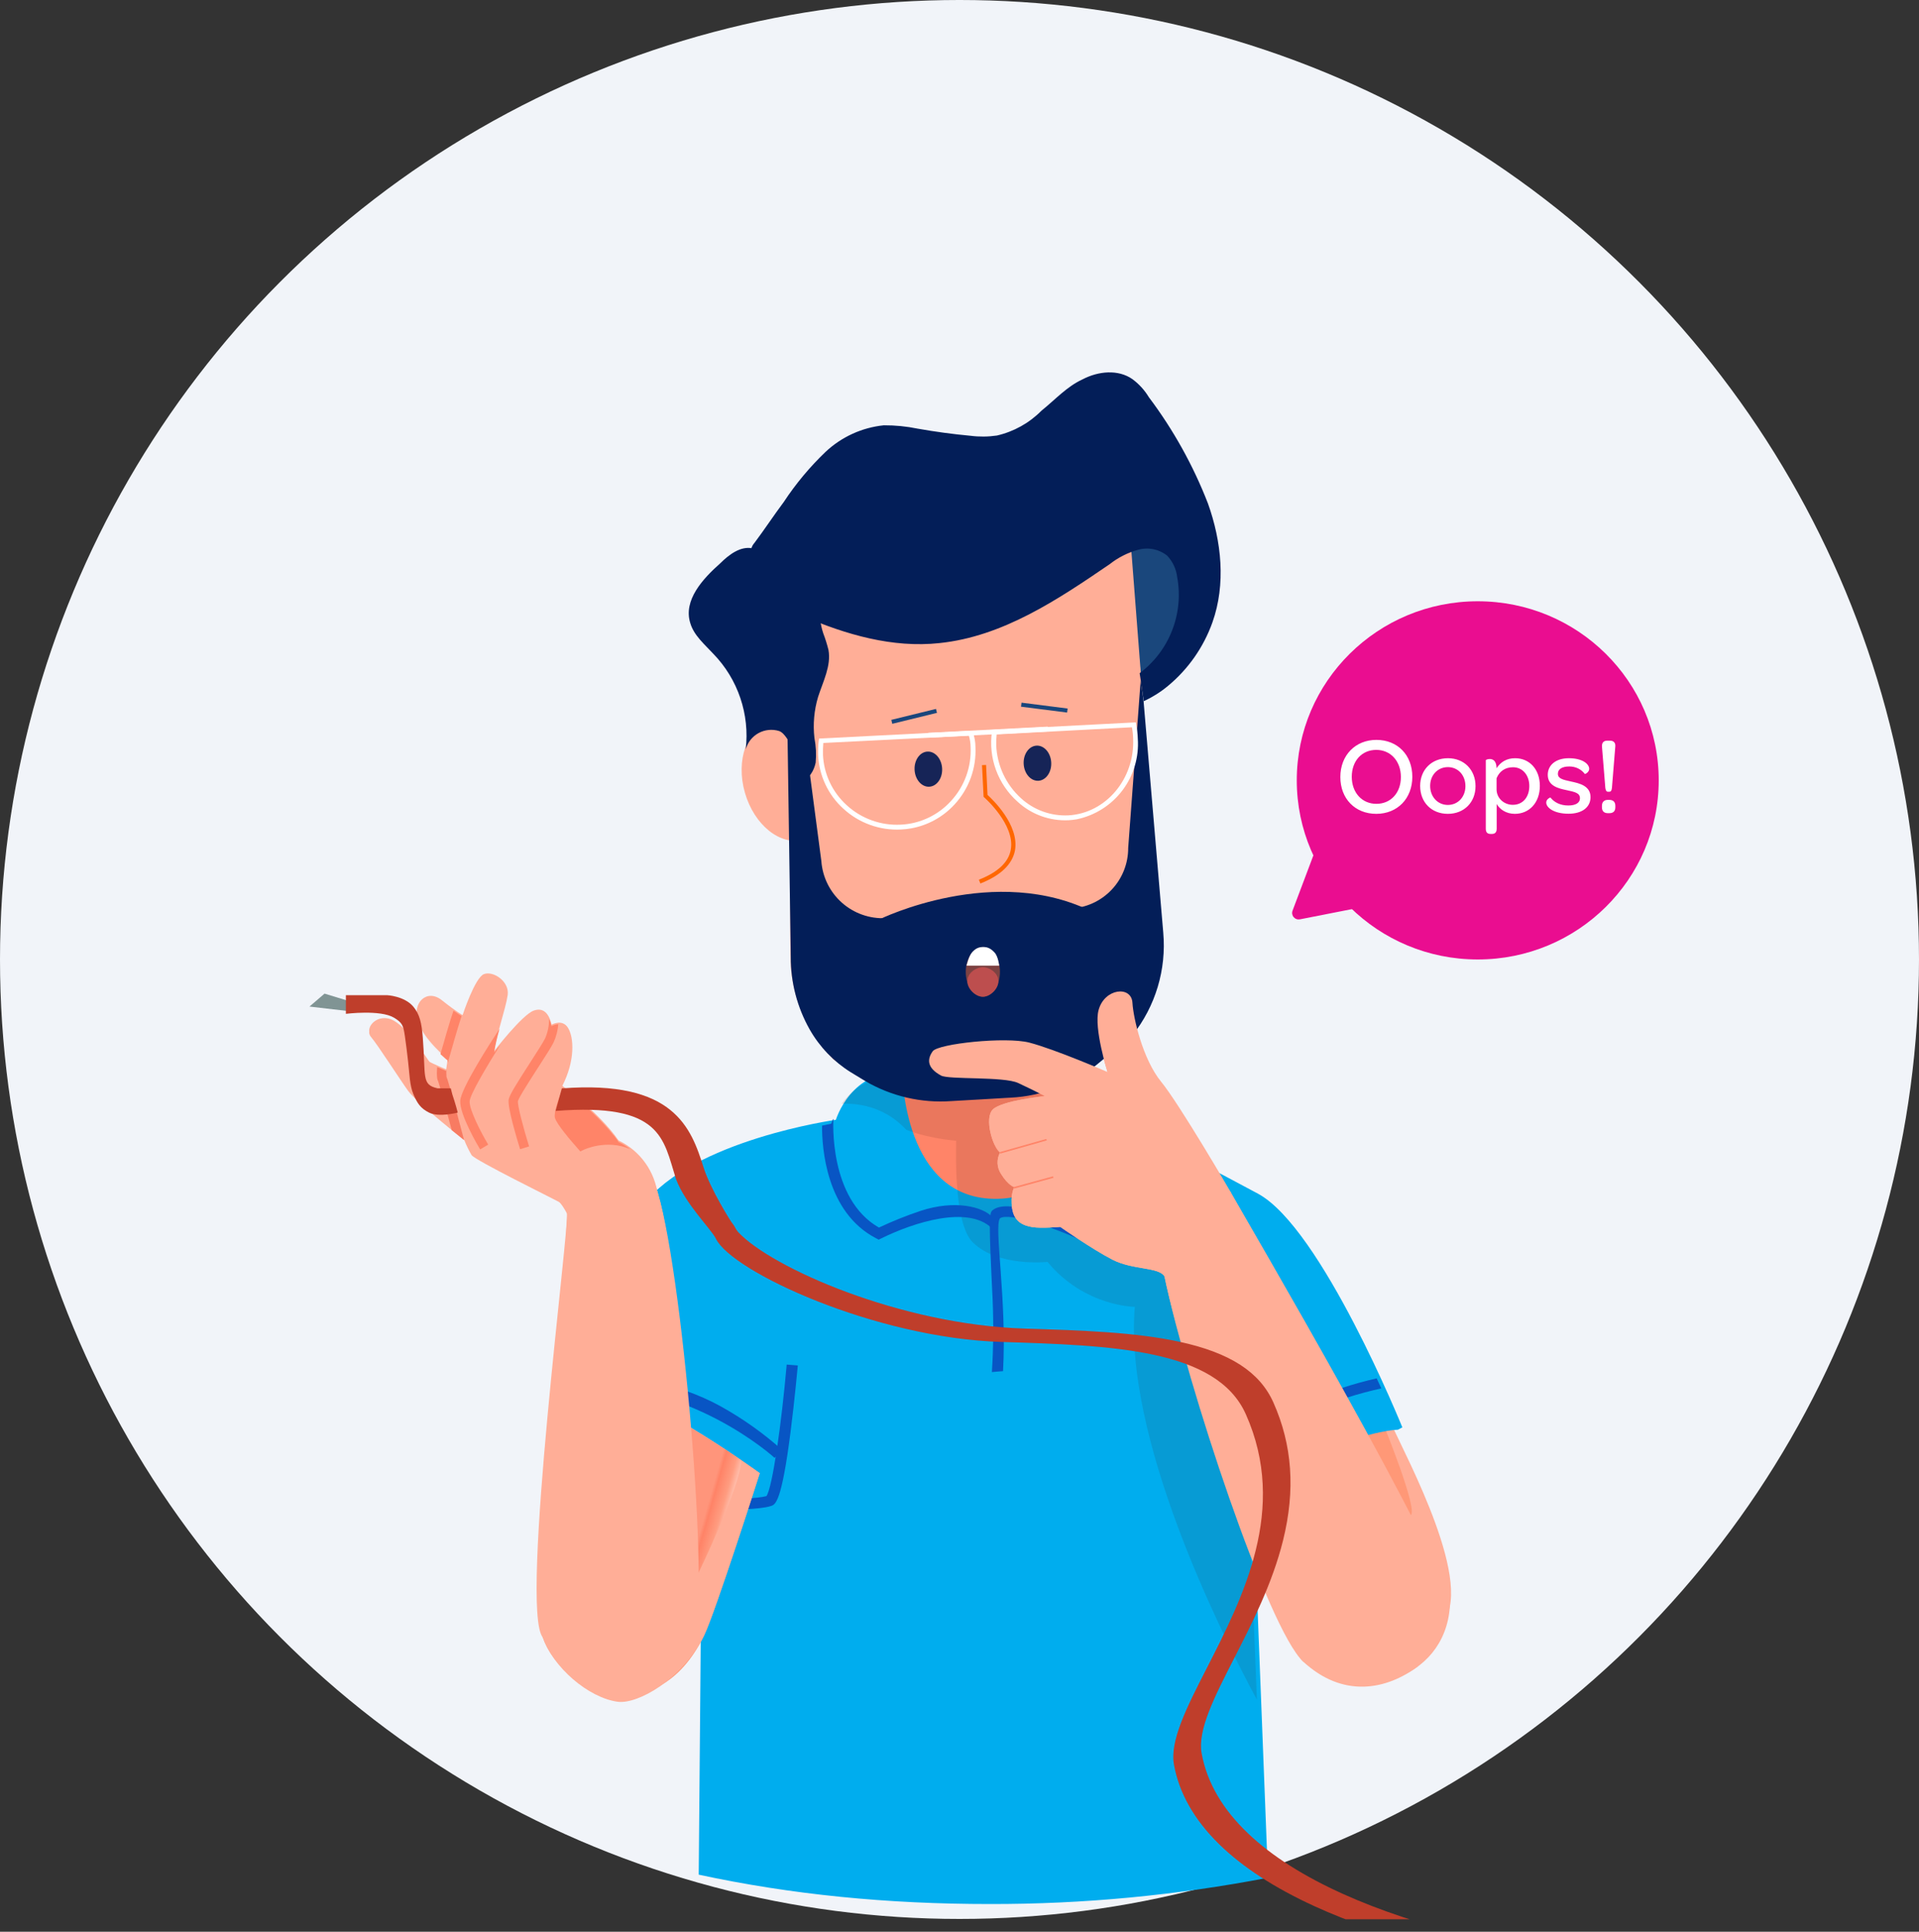 <svg width="150" height="151" viewBox="0 0 150 151" fill="none" xmlns="http://www.w3.org/2000/svg">
<rect x="0" y="0" width="150" height="151" fill="#333333" stroke="none"/>
<g clip-path="url(#clip0_698_188)">
<circle cx="75" cy="75" r="75" fill="#F1F4F9"/>
<path d="M115.509 75C107.696 75 101.363 68.732 101.363 61C101.363 53.268 107.696 47 115.509 47C123.321 47 129.655 53.268 129.655 61C129.655 68.732 123.321 75 115.509 75Z" fill="#EA0D90"/>
<path d="M106.621 70.878L101.611 71.862C101.522 71.879 101.429 71.873 101.343 71.843C101.257 71.813 101.181 71.761 101.122 71.693C101.063 71.624 101.024 71.541 101.008 71.453C100.992 71.364 101 71.273 101.032 71.188L102.8 66.497L106.621 70.878Z" fill="#EA0D90"/>
<path d="M107.577 63.616C109.227 63.616 110.395 62.422 110.395 60.721C110.395 59.02 109.244 57.835 107.586 57.835C105.946 57.835 104.769 59.037 104.769 60.738C104.769 62.43 105.92 63.616 107.577 63.616ZM107.586 62.834C106.461 62.834 105.662 61.958 105.662 60.721C105.662 59.475 106.452 58.617 107.577 58.617C108.703 58.617 109.502 59.501 109.502 60.738C109.502 61.975 108.711 62.834 107.586 62.834ZM113.172 63.616C114.443 63.616 115.336 62.714 115.336 61.451C115.336 60.18 114.443 59.269 113.18 59.269C111.901 59.269 111.007 60.171 111.007 61.434C111.007 62.714 111.892 63.616 113.172 63.616ZM113.172 62.92C112.382 62.92 111.789 62.284 111.789 61.434C111.789 60.584 112.382 59.965 113.172 59.965C113.971 59.965 114.546 60.592 114.546 61.451C114.546 62.293 113.962 62.92 113.172 62.92ZM116.516 65.187H116.611C116.825 65.187 116.989 65.093 116.989 64.784V62.843C117.221 63.255 117.719 63.616 118.406 63.616C119.548 63.616 120.364 62.731 120.364 61.434C120.364 60.12 119.54 59.269 118.432 59.269C117.77 59.269 117.298 59.561 116.98 60.051C116.971 59.467 116.697 59.33 116.447 59.33C116.276 59.33 116.138 59.398 116.138 59.424V64.784C116.138 65.093 116.293 65.187 116.516 65.187ZM118.251 62.911C117.564 62.911 116.98 62.396 116.98 61.7V60.833C117.195 60.309 117.633 59.974 118.268 59.974C119.007 59.974 119.54 60.584 119.54 61.442C119.54 62.319 119.024 62.911 118.251 62.911ZM122.606 63.607C123.671 63.607 124.324 63.1 124.324 62.31C124.324 61.417 123.439 61.228 122.803 61.09C122.133 60.944 121.773 60.858 121.773 60.48C121.773 60.137 122.082 59.913 122.666 59.913C123.19 59.913 123.619 60.154 123.877 60.498C123.894 60.523 124.221 60.369 124.221 60.102C124.221 59.716 123.688 59.269 122.632 59.269C121.627 59.269 120.982 59.793 120.982 60.566C120.982 61.442 121.824 61.631 122.434 61.76C123.113 61.906 123.499 61.984 123.499 62.404C123.499 62.748 123.173 62.963 122.589 62.963C121.936 62.963 121.472 62.697 121.197 62.344C121.171 62.327 120.862 62.465 120.862 62.731C120.862 63.126 121.455 63.607 122.606 63.607ZM125.688 61.889H125.783C125.929 61.889 125.972 61.786 125.997 61.597L126.255 58.419C126.307 58.058 126.135 57.895 125.843 57.895H125.628C125.353 57.895 125.181 58.058 125.224 58.419L125.482 61.597C125.516 61.786 125.559 61.889 125.688 61.889ZM125.68 63.564H125.791C126.109 63.564 126.264 63.401 126.264 63.1V62.997C126.264 62.697 126.109 62.525 125.791 62.525H125.68C125.379 62.525 125.216 62.697 125.216 62.997V63.1C125.216 63.401 125.379 63.564 125.68 63.564Z" fill="white"/>
<path d="M108.598 110.816C108.42 111.193 114.24 121.092 113.328 125.589C112.416 130.086 104.221 125.895 104.221 125.895L101.861 129.877L103.015 112.822L108.598 110.816Z" fill="url(#paint0_linear_698_188)"/>
<path d="M108.157 111.4C108.157 111.4 110.828 117.919 110.283 118.435C109.737 118.951 105.888 112.16 105.888 112.16L108.157 111.4Z" fill="url(#paint1_linear_698_188)"/>
<path d="M68.427 87.884C68.872 87.811 69.279 87.596 69.58 87.274C69.88 86.951 70.057 86.541 70.08 86.109L70.43 79.297C70.514 76.897 73.237 74.7 76.756 74.689C80.274 74.678 82.744 76.389 82.66 78.793L83.169 86.765C83.191 87.123 83.334 87.465 83.575 87.74C83.817 88.015 84.144 88.208 84.51 88.291C86.366 88.701 88.18 89.27 89.93 89.991L90.64 98.227L65.153 97.881L64.92 88.651C66.044 88.349 67.219 88.088 68.427 87.884Z" fill="#FF8468"/>
<path d="M71.59 75.183V75.195C71.589 75.191 71.589 75.187 71.59 75.183V75.183Z" fill="#7C302A"/>
<path d="M99.116 146.779C91.956 148.158 84.674 148.846 77.374 148.834C69.346 148.834 61.878 148.101 54.616 146.538L54.87 117.071L46.325 113.354L44.765 111.897C44.765 111.897 45.35 100.707 50.246 94.225C54.119 89.097 65.337 87.534 65.337 87.534C65.337 87.534 66.546 83.535 70.532 83.872C70.532 83.872 70.578 93.903 78.025 93.707C85.473 93.51 82.904 83.5 82.904 83.5C82.904 83.5 82.919 83.456 84.422 84.003C87.051 84.96 87.629 87.873 87.629 87.873C87.629 87.873 90.216 88.936 98.325 93.304C103.3 95.984 109.615 111.573 109.615 111.573L109.264 111.761C109.264 111.761 107.712 111.699 102.724 113.514C101.172 114.078 97.988 117.799 97.988 117.799L99.116 146.779Z" fill="url(#paint2_linear_698_188)"/>
<path opacity="0.11" d="M68.955 84.268C69.344 84.438 69.741 84.587 70.147 84.715C70.147 84.753 70.147 84.792 70.147 84.837V84.715C70.769 84.912 71.403 85.074 72.044 85.201C73.953 85.587 75.91 85.918 77.873 85.876C79.534 85.829 81.182 85.584 82.779 85.148C83.363 84.997 83.929 84.787 84.466 84.521C85.215 84.88 85.853 85.419 86.319 86.084C86.192 86.181 84.767 86.102 83.126 87.484L87.653 88.326C87.834 88.406 88.085 88.519 88.417 88.671L99.627 116.572L97.64 117.618L98.244 132.854C95.24 127.267 87.847 112.354 88.704 102.152C88.704 102.152 84.775 102.143 81.882 98.639C81.882 98.639 78.034 99.067 76.048 97.122C74.833 95.932 74.676 92.021 74.739 89.166C72.225 88.935 70.84 88.309 70.84 88.309C69.354 86.72 67.506 86.215 65.785 86.278C66.407 85.427 67.412 84.502 68.955 84.268Z" fill="#420F05"/>
<path d="M71.382 75.41V75.422C71.382 75.418 71.382 75.414 71.382 75.41V75.41Z" fill="#7C302A"/>
<path d="M107.607 107.743C107.734 108.015 107.861 108.278 107.97 108.529C104.536 109.289 100.277 110.796 98.284 113.751L97.597 113.286C99.7 110.167 104.054 108.557 107.607 107.743Z" fill="#0855C4"/>
<path d="M56.776 117.995C57.067 117.995 59.34 118.021 60.265 117.72C60.607 117.608 61.086 117.456 61.791 111.957C62.124 109.36 62.358 106.764 62.361 106.735L61.492 106.666C61.093 111.232 60.384 116.26 59.911 116.946C59.196 117.143 57.517 117.166 56.788 117.156L56.776 117.995Z" fill="#0855C4"/>
<path d="M64.975 87.838C64.975 87.838 65.019 87.698 65.114 87.473H65.142C65.142 87.536 64.753 93.708 68.704 95.956C69.769 95.454 70.865 95.015 71.987 94.641C74.616 93.783 76.832 94.306 77.592 95.16L77.502 95.985C75.646 94.222 71.463 95.531 68.892 96.799L68.686 96.901L68.482 96.795C64.566 94.767 64.246 89.704 64.255 87.987C64.709 87.89 64.975 87.838 64.975 87.838Z" fill="#0855C4"/>
<path d="M77.576 94.61C78.001 94.264 78.954 93.944 82.306 95.148C83.705 95.653 84.996 96.231 85.486 96.456C88.896 94.635 88.506 89.789 88.328 88.458C88.414 88.483 88.717 88.579 89.251 88.777C89.454 90.697 89.532 95.442 85.689 97.299L85.493 97.394L85.296 97.3C82.381 95.912 78.841 94.737 78.158 95.236C77.686 95.924 78.71 101.592 78.403 107.178L77.532 107.251C77.651 105.357 77.669 103.459 77.588 101.564C77.286 95.41 77.312 94.826 77.576 94.61Z" fill="#0855C4"/>
<path d="M97.627 119.318L97.004 107.968L97.878 107.924L98.388 117.223L97.641 117.616L97.709 119.313L97.627 119.318Z" fill="#DF4B47"/>
<path d="M44.779 108.357C44.828 108.038 44.882 107.704 44.942 107.354C48.055 107.13 52.949 108.039 56.344 109.936C58.081 110.9 59.697 112.049 61.16 113.362L60.544 113.956C60.474 113.888 53.749 107.787 44.779 108.357Z" fill="#0855C4"/>
<path d="M96.241 93.255C97.004 94.646 113.521 122.778 113.328 125.589C112.927 131.418 105.962 133.362 101.861 129.876C99.953 128.256 91.076 103.545 90.64 97.344C90.612 96.941 95.403 91.73 96.241 93.255Z" fill="#FFAE97"/>
<path d="M90.779 85.773L86.57 83.796C86.57 83.796 85.49 80.39 85.869 78.965C86.124 78.024 86.864 77.533 87.501 77.508C87.374 77.611 86.356 78.455 86.913 80.024C87.7 82.242 90.779 85.773 90.779 85.773Z" fill="url(#paint3_linear_698_188)"/>
<path d="M91.02 99.77C90.579 99.034 88.549 99.285 86.961 98.47C85.374 97.655 82.877 95.903 82.877 95.903C82.877 95.903 81.39 96.034 80.708 95.922C80.026 95.81 79.278 95.55 79.113 94.456C78.948 93.362 79.284 92.797 79.284 92.797C79.284 92.797 78.818 92.683 78.251 91.771C78.085 91.521 77.99 91.234 77.977 90.938C77.963 90.643 78.03 90.349 78.172 90.085C77.611 89.705 76.9 87.404 77.612 86.717C78.324 86.029 81.662 85.675 81.662 85.675C81.662 85.675 81.504 85.593 81.245 85.462C81.641 85.418 82.041 85.408 82.439 85.432C83.374 85.531 84.971 85.593 84.971 85.593C84.971 85.593 83.349 94.065 85.192 96.02C87.035 97.975 93.725 99.769 93.725 99.769L93.779 100.741L92.09 100.376C92.09 100.376 99.498 126.344 102.951 129.202C106.403 132.059 110.87 130.229 110.871 130.229C108.374 132.112 104.963 132.764 101.855 129.873C99.104 127.313 92.811 108.337 91.02 99.77Z" fill="url(#paint4_linear_698_188)"/>
<path d="M79.904 85.937C80.826 85.763 81.66 85.674 81.66 85.674C81.66 85.674 81.224 85.448 80.598 85.142C82.425 84.9 84.853 84.9 84.97 84.9V85.595C84.936 85.595 81.635 85.595 79.913 85.968L79.904 85.937Z" fill="#FF8468"/>
<path d="M77.765 89.541C79.993 88.206 84.388 88.113 84.587 88.11L84.601 88.805C84.553 88.805 80.166 88.903 78.132 90.141C78.151 90.104 78.164 90.082 78.164 90.082C77.99 89.933 77.853 89.748 77.765 89.541V89.541Z" fill="#FF8468"/>
<path d="M78.71 92.381C80.567 91.106 83.841 91.045 83.99 91.039L84.001 91.735C83.968 91.735 80.93 91.796 79.244 92.873C79.265 92.823 79.281 92.797 79.281 92.797C79.281 92.797 79.047 92.738 78.71 92.381Z" fill="#FF8468"/>
<path d="M90.642 86.455C88.821 85.683 86.531 84.526 86.317 84.963C86.103 85.4 84.555 93.635 86.317 95.188C88.079 96.74 94.093 98.434 94.093 98.434C94.093 98.434 98.901 124.514 104.192 126.335C109.484 128.155 112.079 124.925 110.874 121.812C109.67 118.7 92.462 87.232 90.642 86.455Z" fill="url(#paint5_linear_698_188)"/>
<path d="M87.904 39.784L89.257 53.701C89.257 53.701 92.075 49.683 93.514 48.883C94.953 48.083 93.162 42.382 93.162 42.382L90.069 39.645L89.285 38.992L87.904 39.784Z" fill="#1A477C"/>
<path d="M62.827 65.627C64.638 65.108 65.516 62.626 64.787 60.085C64.058 57.544 61.999 55.904 60.187 56.424C58.376 56.943 57.498 59.425 58.227 61.966C58.956 64.508 61.016 66.147 62.827 65.627Z" fill="#FFAE97"/>
<path d="M88.339 80.885L85.524 83.202C83.614 84.749 81.262 85.648 78.807 85.769L74.177 86.035C71.821 86.171 69.481 85.563 67.49 84.297L65.152 82.823C62.992 80.658 61.778 77.725 61.776 74.666L61.668 40.845L88.155 39.473L90.739 72.859C90.966 75.74 90.11 78.602 88.339 80.885Z" fill="#FFAE97"/>
<path d="M63.294 80.48C64.067 81.837 65.166 82.981 66.491 83.809L67.654 84.516C69.683 85.698 72.022 86.24 74.364 86.07L78.998 85.804C81.452 85.681 83.804 84.782 85.714 83.236L88.525 80.92C90.322 78.653 91.181 75.785 90.927 72.904L89.385 54.771L89.163 53.168L88.186 66.282C88.19 67.501 87.723 68.675 86.882 69.558C86.041 70.441 84.891 70.965 83.673 71.021L69.235 71.77C67.98 71.83 66.751 71.398 65.81 70.564C64.869 69.73 64.292 68.562 64.201 67.308L62.926 57.628L61.557 57.446L61.812 74.806C61.803 76.794 62.314 78.75 63.294 80.48Z" fill="#031E58"/>
<path d="M82.169 59.601C82.129 58.843 81.615 58.253 81.02 58.285C80.426 58.316 79.976 58.956 80.016 59.714C80.056 60.473 80.57 61.062 81.165 61.031C81.759 61 82.209 60.36 82.169 59.601Z" fill="#162457"/>
<path d="M73.642 60.067C73.602 59.308 73.088 58.719 72.493 58.75C71.899 58.781 71.449 59.421 71.489 60.18C71.528 60.938 72.043 61.528 72.637 61.496C73.232 61.465 73.682 60.825 73.642 60.067Z" fill="#162457"/>
<path d="M76.632 69.06L76.514 68.765C77.999 68.186 78.84 67.391 79.008 66.415C79.358 64.462 76.957 62.351 76.933 62.331L76.883 62.284L76.76 59.808L77.077 59.794L77.191 62.137C77.561 62.47 79.679 64.472 79.339 66.466C79.13 67.564 78.217 68.439 76.632 69.06Z" fill="#FF6700"/>
<path d="M79.848 54.925L79.808 55.24L83.412 55.699L83.452 55.384L79.848 54.925Z" fill="#19467C"/>
<path d="M73.163 55.414L69.671 56.27L69.746 56.578L73.239 55.722L73.163 55.414Z" fill="#19467C"/>
<path d="M62.716 48.139C66.135 49.617 69.784 50.663 73.422 50.27C78.374 49.762 82.665 46.883 86.736 44.103C87.381 43.593 88.12 43.215 88.911 42.99C89.305 42.871 89.722 42.849 90.127 42.926C90.531 43.004 90.911 43.178 91.233 43.434C91.668 43.898 91.943 44.488 92.018 45.119C92.274 46.519 92.135 47.962 91.616 49.288C91.098 50.613 90.22 51.768 89.081 52.622C89.205 53.328 89.281 54.104 89.406 54.81C90.078 54.499 90.707 54.104 91.277 53.632C92.872 52.315 94.08 50.591 94.773 48.642C95.83 45.664 95.485 42.323 94.419 39.352C93.268 36.385 91.714 33.591 89.801 31.048C89.469 30.497 89.031 30.017 88.514 29.635C87.403 28.857 85.85 29.008 84.625 29.65C83.391 30.213 82.48 31.242 81.411 32.099C80.457 33.065 79.248 33.74 77.925 34.045C77.237 34.146 76.539 34.152 75.849 34.063C74.49 33.937 73.121 33.752 71.743 33.509C70.869 33.329 69.978 33.24 69.085 33.245C67.378 33.419 65.777 34.15 64.527 35.325C63.296 36.502 62.202 37.815 61.265 39.238C60.48 40.287 59.761 41.386 58.973 42.436C58.781 42.649 58.678 42.928 58.687 43.214C58.743 43.445 58.864 43.656 59.035 43.821C60.403 45.403 61.774 46.985 63.149 48.566" fill="#031E58"/>
<path d="M68.77 71.851C68.77 71.851 77.831 67.405 85.51 71.336L81.342 74.257L77.011 76.23L71.707 75.774L68.77 71.851Z" fill="#031E58"/>
<path d="M71.2 64.755C70.944 64.8 70.685 64.828 70.425 64.839C69.606 64.881 68.787 64.76 68.016 64.482C67.245 64.205 66.536 63.778 65.932 63.224C65.339 62.689 64.859 62.042 64.519 61.319C64.178 60.597 63.985 59.815 63.949 59.017V59.017C63.938 58.639 63.954 58.261 63.999 57.886L64.024 57.732L76 57.121L76.049 57.255C76.178 57.615 76.244 57.995 76.246 58.377C76.287 59.195 76.165 60.013 75.888 60.783C75.61 61.553 75.182 62.26 74.629 62.864C73.727 63.857 72.521 64.522 71.2 64.755V64.755ZM64.328 59.002C64.362 59.75 64.544 60.483 64.864 61.159C65.183 61.836 65.633 62.442 66.188 62.944C66.755 63.464 67.42 63.866 68.145 64.126C68.869 64.387 69.638 64.501 70.407 64.461C71.155 64.427 71.888 64.244 72.564 63.924C73.241 63.604 73.847 63.153 74.348 62.597C74.868 62.031 75.27 61.366 75.53 60.642C75.791 59.918 75.905 59.15 75.866 58.382C75.864 58.085 75.819 57.791 75.733 57.508L64.355 58.076C64.328 58.384 64.32 58.693 64.329 59.002L64.328 59.002Z" fill="white"/>
<path d="M84.169 64.042C83.962 64.078 83.753 64.102 83.544 64.114C82.812 64.152 82.081 64.043 81.392 63.794C80.704 63.545 80.072 63.16 79.534 62.664C78.777 61.988 78.198 61.136 77.85 60.183C77.501 59.23 77.393 58.206 77.535 57.202L77.557 57.049L88.78 56.465L88.808 56.625C88.882 56.989 88.925 57.358 88.936 57.729C89.039 59.18 88.613 60.619 87.737 61.78C86.86 62.941 85.593 63.745 84.169 64.042V64.042ZM77.907 57.407C77.875 57.693 77.863 57.981 77.871 58.269C77.904 59.046 78.091 59.81 78.42 60.516C78.749 61.221 79.214 61.855 79.789 62.38C80.289 62.843 80.878 63.201 81.519 63.434C82.16 63.666 82.841 63.768 83.522 63.734C86.444 63.567 88.715 60.874 88.572 57.73C88.565 57.434 88.534 57.139 88.477 56.849L77.907 57.407Z" fill="white"/>
<path d="M72.565 57.285L72.584 57.663L81.917 57.178L81.898 56.8L72.565 57.285Z" fill="white"/>
<path d="M64.641 45.252C63.995 46.575 63.89 48.097 64.347 49.496C64.511 49.925 64.649 50.365 64.759 50.811C64.977 52.048 64.339 53.255 63.945 54.478C63.635 55.517 63.538 56.609 63.66 57.687C63.784 58.322 63.816 58.97 63.757 59.614C63.625 60.24 63.254 60.918 62.617 61.03C62.638 60.115 61.738 57.418 60.895 57.14C60.631 57.059 60.352 57.032 60.077 57.06C59.801 57.088 59.534 57.171 59.291 57.304C59.049 57.437 58.835 57.618 58.663 57.835C58.492 58.052 58.365 58.301 58.291 58.568C58.449 57.216 58.304 55.847 57.867 54.558C57.431 53.269 56.713 52.093 55.766 51.116C55.094 50.382 54.24 49.683 53.954 48.701C53.399 46.914 54.928 45.249 56.294 44.036C56.967 43.37 57.875 42.663 58.821 42.864C59.333 43.013 59.8 43.289 60.178 43.665C61.527 44.693 63.084 45.413 64.741 45.777" fill="#031E58"/>
<ellipse cx="76.826" cy="75.97" rx="1.336" ry="1.943" fill="#7D4242"/>
<path d="M78.041 76.698C78.041 77.335 77.364 77.913 76.827 77.913C76.29 77.913 75.612 77.335 75.612 76.698C75.612 76.061 76.29 75.605 76.827 75.605C77.364 75.605 78.041 76.061 78.041 76.698Z" fill="#BD4E4E"/>
<path d="M78.041 75.484H75.551C75.551 75.484 75.727 74.736 75.976 74.452C76.225 74.167 76.455 74.037 76.826 74.027C77.219 74.016 77.468 74.166 77.737 74.452C78.03 74.763 78.101 75.484 78.101 75.484H78.041Z" fill="white"/>
<path d="M96.241 93.255C96.241 93.255 92.205 86.32 90.763 84.558C89.32 82.796 88.585 79.568 88.518 78.384C88.44 77.027 86.327 77.242 85.869 78.965C85.488 80.389 86.57 83.796 86.57 83.796C86.57 83.796 82.481 82.022 80.456 81.497C78.616 81.021 73.332 81.58 72.906 82.175C72.48 82.77 72.419 83.454 73.556 84.074C74.167 84.407 78.464 84.133 79.584 84.656C80.705 85.18 81.663 85.674 81.663 85.674C81.663 85.674 78.319 86.028 77.613 86.716C76.907 87.403 77.613 89.704 78.172 90.085C78.031 90.348 77.963 90.642 77.977 90.937C77.991 91.233 78.085 91.52 78.251 91.77C78.819 92.682 79.284 92.796 79.284 92.796C79.284 92.796 78.948 93.361 79.114 94.455C79.279 95.549 80.026 95.808 80.709 95.921C81.392 96.034 82.877 95.902 82.877 95.902C82.877 95.902 85.374 97.655 86.962 98.469C88.549 99.282 90.581 99.034 91.021 99.769L96.241 93.255Z" fill="#FFAE97"/>
<path d="M48.068 108.865C48.068 108.865 40.677 122.878 42.428 127.989C43.863 132.179 51.242 135.581 55.03 127.859C55.903 126.078 59.39 115.155 59.39 115.155C59.39 115.155 51.47 109.415 48.068 108.865Z" fill="#FF9877"/>
<path d="M48.068 108.865C48.068 108.865 40.677 122.878 42.428 127.989C43.226 130.319 45.974 132.703 48.278 133.022C49.831 133.237 53.348 131.287 55.03 127.857C55.903 126.077 59.39 115.153 59.39 115.153C59.39 115.153 51.47 109.415 48.068 108.865Z" fill="#FFAE97"/>
<path d="M52.781 110.884C52.801 111.004 51.146 121.314 52.415 122.239C53.336 122.907 54.583 122.976 54.583 122.976C54.583 122.976 57.896 116.146 57.942 114.163C56.667 113.191 52.781 110.884 52.781 110.884Z" fill="url(#paint6_linear_698_188)"/>
<path d="M44.312 94.8C44.591 95.4 40.592 125.851 42.428 127.988C44.264 130.126 51.901 130.817 54.178 127.561C55.577 125.567 53.328 98.521 51.235 92.667C51.099 92.286 43.584 93.237 44.312 94.8Z" fill="#FFAE97"/>
<path d="M44.766 95.648C44.766 95.648 44.045 94.042 43.673 93.827C43.301 93.612 37.124 90.577 36.861 90.176C36.643 89.802 36.453 89.412 36.294 89.009C36.294 89.009 32.56 86.068 31.904 85.158C31.248 84.249 29.538 81.573 28.997 80.938C28.455 80.303 29.577 79.094 30.799 79.792C32.021 80.49 33.453 82.914 33.581 83.004C33.71 83.094 34.876 83.592 34.876 83.592L34.997 82.782C34.997 82.782 33.102 81.266 32.658 79.803C32.215 78.339 33.394 77.275 34.527 78.178C35.66 79.08 36.161 79.349 36.161 79.349C36.161 79.349 37.112 76.434 37.823 76.147C38.535 75.861 39.833 76.707 39.684 77.775C39.534 78.842 38.774 80.984 38.626 82.162C38.626 82.162 40.812 79.321 41.723 78.995C42.633 78.67 42.98 79.51 43.116 80.095C43.116 80.095 43.954 79.61 44.405 80.353C44.857 81.096 44.974 82.88 43.955 84.878C43.955 84.878 46.85 86.968 48.351 89.15C49.186 89.549 49.907 90.154 50.444 90.908C50.981 91.662 51.318 92.54 51.423 93.46L44.766 95.648Z" fill="#FFAE97"/>
<g opacity="0.29">
<path opacity="0.29" d="M34.809 82.746L36.023 79.387C35.505 79.051 35.005 78.686 34.527 78.294C33.394 77.392 32.22 78.456 32.658 79.919C33.014 81.107 34.321 82.324 34.809 82.746Z" fill="#FFAE97"/>
</g>
<path d="M51.235 92.663C51.158 92.447 48.726 92.663 46.756 93.162C45.6 93.021 44.509 92.82 43.794 92.534C41.546 91.636 40.815 87.725 40.815 87.725C39.195 87.896 36.345 86.199 36.345 86.199C35.16 86.036 34.81 84.461 34.708 83.635C34.381 83.494 33.68 83.188 33.582 83.12C33.452 83.03 32.022 80.608 30.8 79.908C29.578 79.209 28.456 80.419 28.998 81.054C29.539 81.689 31.249 84.366 31.905 85.275C32.561 86.183 36.295 89.125 36.295 89.125C36.454 89.528 36.644 89.918 36.862 90.293C37.124 90.693 43.299 93.728 43.674 93.943C43.85 94.045 44.104 94.46 44.324 94.868C44.338 95.076 44.305 95.666 44.239 96.55C45.089 96.244 46.12 96.261 46.941 96.359C48.593 96.554 50.185 97.478 51.379 98.611C51.909 99.12 52.349 99.715 52.68 100.37C52.254 96.949 51.758 94.134 51.235 92.663Z" fill="url(#paint7_linear_698_188)"/>
<path d="M34.901 84.178C34.88 83.969 34.88 83.757 34.901 83.548L34.876 83.714C34.876 83.714 34.512 83.56 34.173 83.408C34.108 84.201 34.196 84.432 34.251 84.523C34.355 84.79 34.868 86.681 35.31 88.342C35.813 88.752 36.19 89.05 36.274 89.117C35.197 85.012 34.97 84.329 34.901 84.178Z" fill="#F87B62"/>
<path d="M48.314 89.224C47.093 87.472 44.993 85.789 44.234 85.209C43.954 85.916 43.56 86.985 43.627 87.225C43.73 87.59 45.373 89.502 45.373 89.502C45.373 89.502 47.129 89.263 48.314 89.224Z" fill="url(#paint8_linear_698_188)"/>
<path d="M35.447 79C35.149 79.856 34.654 81.593 34.429 82.4C34.755 82.711 34.995 82.902 34.995 82.902L34.979 83.011L35.019 83.022C35.234 82.243 35.761 80.38 36.08 79.423C35.976 79.362 35.769 79.232 35.447 79Z" fill="#FF8468"/>
<path d="M38.161 89.471C37.579 88.499 36.672 86.725 36.709 86.086C36.74 85.572 37.984 83.443 39.124 81.652C38.821 82.016 38.622 82.282 38.622 82.282C38.724 81.652 38.867 81.028 39.048 80.416C38.329 81.509 36.034 85.07 35.976 86.041C35.911 87.115 37.364 89.571 37.53 89.848L38.161 89.471Z" fill="#FF8468"/>
<path d="M43.112 80.216C43.068 80.022 43.004 79.834 42.92 79.654C42.923 80.172 42.818 80.685 42.613 81.161C42.468 81.461 41.979 82.22 41.462 83.024C40.355 84.741 39.827 85.588 39.761 85.944C39.654 86.537 40.418 89.071 40.654 89.83L41.356 89.613C40.902 88.15 40.439 86.379 40.484 86.074C40.549 85.791 41.469 84.363 42.078 83.418C42.632 82.56 43.111 81.818 43.275 81.475C43.478 81.027 43.602 80.547 43.639 80.057C43.454 80.073 43.275 80.127 43.112 80.216V80.216Z" fill="#FF8468"/>
<path d="M45.361 90.005L45.612 89.884C45.63 89.875 47.386 89.023 49.255 89.822C48.975 89.606 48.671 89.422 48.349 89.275C48.228 89.102 48.107 88.929 47.966 88.757C47.144 88.696 46.319 88.818 45.55 89.113C44.867 88.327 44.152 87.426 44.093 87.211C44.071 87.016 44.318 86.255 44.611 85.502C44.313 85.259 44.094 85.101 44.004 85.036C43.678 85.84 43.276 86.945 43.374 87.363C43.481 87.848 44.672 89.225 45.18 89.797L45.361 90.005Z" fill="#FF8468"/>
<path d="M44.972 97.824C44.328 105.641 42.163 123.226 43.749 125.512C45.335 127.799 50.178 127.148 50.793 125.634C51.407 124.119 49.214 98.643 48.438 97.569C47.662 96.494 45.07 96.629 44.972 97.824Z" fill="url(#paint9_linear_698_188)"/>
<path d="M78.162 90.118L81.805 89.085" stroke="#FF8468" stroke-width="0.121"/>
<path d="M79.255 92.849L82.33 92.008" stroke="#FF8468" stroke-width="0.121"/>
<path d="M27.949 79.118L24.19 78.681L25.368 77.669L28.491 78.623L27.949 79.118Z" fill="#809494"/>
<path d="M93.926 137.048C93.601 135.238 94.925 132.647 96.457 129.649C97.863 126.9 99.456 123.785 100.294 120.396C101.264 116.471 101.016 112.949 99.535 109.628C98.472 107.244 96.133 105.735 92.175 104.879C88.687 104.125 84.502 103.992 80.074 103.852C70.371 103.544 60.31 99.104 57.7 96.311C57.7 96.311 57.526 96.1 57.457 95.947C57.394 95.809 57.214 95.583 57.214 95.583C57.153 95.522 55.543 92.989 54.992 91.248C54.015 88.148 52.673 84.398 43.916 85.078L43.43 86.839C51.744 86.193 51.838 89 52.836 92.156C53.571 94.125 55.59 96.068 55.959 96.828C57.214 99.408 68.406 104.584 78.237 104.896C86.909 105.17 95.099 105.43 97.382 110.549C100.687 117.96 97.16 124.859 94.325 130.402C92.77 133.442 91.427 136.068 91.764 137.939C92.164 140.166 93.355 142.261 95.303 144.165C97.132 145.953 99.634 147.579 102.739 149.001C108.116 151.462 115.168 153.262 123.229 154.237L125.546 153.244C111.087 151.535 95.619 146.454 93.926 137.048Z" fill="#BF3E2B"/>
<path d="M33.048 81.101C33.291 84.167 32.922 84.787 34.201 85.071H35.234L35.355 85.545C35.611 86.297 35.78 86.968 35.78 86.968C35.78 86.968 34.313 87.361 33.533 86.968C32.876 86.635 32.623 86.257 32.319 85.545C32.015 84.834 32.02 83.993 31.894 82.938C31.809 82.225 31.756 81.721 31.651 81.01C31.53 80.19 31.475 79.959 30.801 79.552C29.732 78.908 27.036 79.249 27.036 79.249V77.791H30.255C30.255 77.791 31.623 77.853 32.319 78.702C32.805 79.295 32.957 79.953 33.048 81.101Z" fill="#BF3E2B"/>
</g>
<defs>
<linearGradient id="paint0_linear_698_188" x1="-10903.4" y1="31277.9" x2="-11954.7" y2="31277.9" gradientUnits="userSpaceOnUse">
<stop stop-color="#FFAE97"/>
<stop offset="0.45" stop-color="#FF9373"/>
<stop offset="0.96" stop-color="#FF8669"/>
<stop offset="1" stop-color="#FF8468"/>
</linearGradient>
<linearGradient id="paint1_linear_698_188" x1="-4243.43" y1="11262.1" x2="-4367.77" y2="11319.5" gradientUnits="userSpaceOnUse">
<stop stop-color="#FF9877"/>
<stop offset="0.45" stop-color="#FF9373"/>
<stop offset="0.96" stop-color="#FF8669"/>
<stop offset="1" stop-color="#FF8468"/>
</linearGradient>
<linearGradient id="paint2_linear_698_188" x1="-79803.7" y1="90022.7" x2="-80837.1" y2="113877" gradientUnits="userSpaceOnUse">
<stop stop-color="#00ADEE"/>
<stop offset="1" stop-color="#E24B44"/>
</linearGradient>
<linearGradient id="paint3_linear_698_188" x1="-5529.13" y1="10960.1" x2="-5757.5" y2="10957.6" gradientUnits="userSpaceOnUse">
<stop stop-color="#FF9877"/>
<stop offset="0.45" stop-color="#FF9373"/>
<stop offset="0.96" stop-color="#FF8669"/>
<stop offset="1" stop-color="#FF8468"/>
</linearGradient>
<linearGradient id="paint4_linear_698_188" x1="-35220.2" y1="69288.7" x2="-37672.5" y2="70920.7" gradientUnits="userSpaceOnUse">
<stop stop-color="#FFAE97"/>
<stop offset="0.45" stop-color="#FF9373"/>
<stop offset="0.96" stop-color="#FF8669"/>
<stop offset="1" stop-color="#FF8468"/>
</linearGradient>
<linearGradient id="paint5_linear_698_188" x1="-26702" y1="63061.7" x2="-28000.3" y2="63428.8" gradientUnits="userSpaceOnUse">
<stop stop-color="#FFAE97"/>
<stop offset="0.44" stop-color="#FFA187"/>
<stop offset="0.93" stop-color="#FF997A"/>
<stop offset="1" stop-color="#FF9877"/>
</linearGradient>
<linearGradient id="paint6_linear_698_188" x1="57.276" y1="118.68" x2="55.096" y2="118.056" gradientUnits="userSpaceOnUse">
<stop stop-color="#FEDCD3"/>
<stop offset="0.45" stop-color="#FF9C80"/>
<stop offset="0.833" stop-color="#FF8367"/>
<stop offset="0.96" stop-color="#FF957B"/>
</linearGradient>
<linearGradient id="paint7_linear_698_188" x1="22730.2" y1="10895.4" x2="22734.7" y2="9796.77" gradientUnits="userSpaceOnUse">
<stop stop-color="#FFAE97"/>
<stop offset="0.45" stop-color="#FFAE97"/>
<stop offset="0.823" stop-color="#FFAE97"/>
<stop offset="0.96" stop-color="#FFAE97"/>
</linearGradient>
<linearGradient id="paint8_linear_698_188" x1="4752.7" y1="1963.32" x2="4691.32" y2="1995.65" gradientUnits="userSpaceOnUse">
<stop stop-color="#FF9877"/>
<stop offset="0.45" stop-color="#FF9373"/>
<stop offset="0.96" stop-color="#FF8669"/>
<stop offset="1" stop-color="#FF8468"/>
</linearGradient>
<linearGradient id="paint9_linear_698_188" x1="44.642" y1="111.941" x2="50.256" y2="111.916" gradientUnits="userSpaceOnUse">
<stop stop-color="#FFAE97"/>
<stop offset="0.44" stop-color="#FFAE97"/>
<stop offset="0.93" stop-color="#FFAE97"/>
<stop offset="1" stop-color="#FFAE97"/>
</linearGradient>
<clipPath id="clip0_698_188">
<rect width="150" height="150.025" fill="white"/>
</clipPath>
</defs>
</svg>
